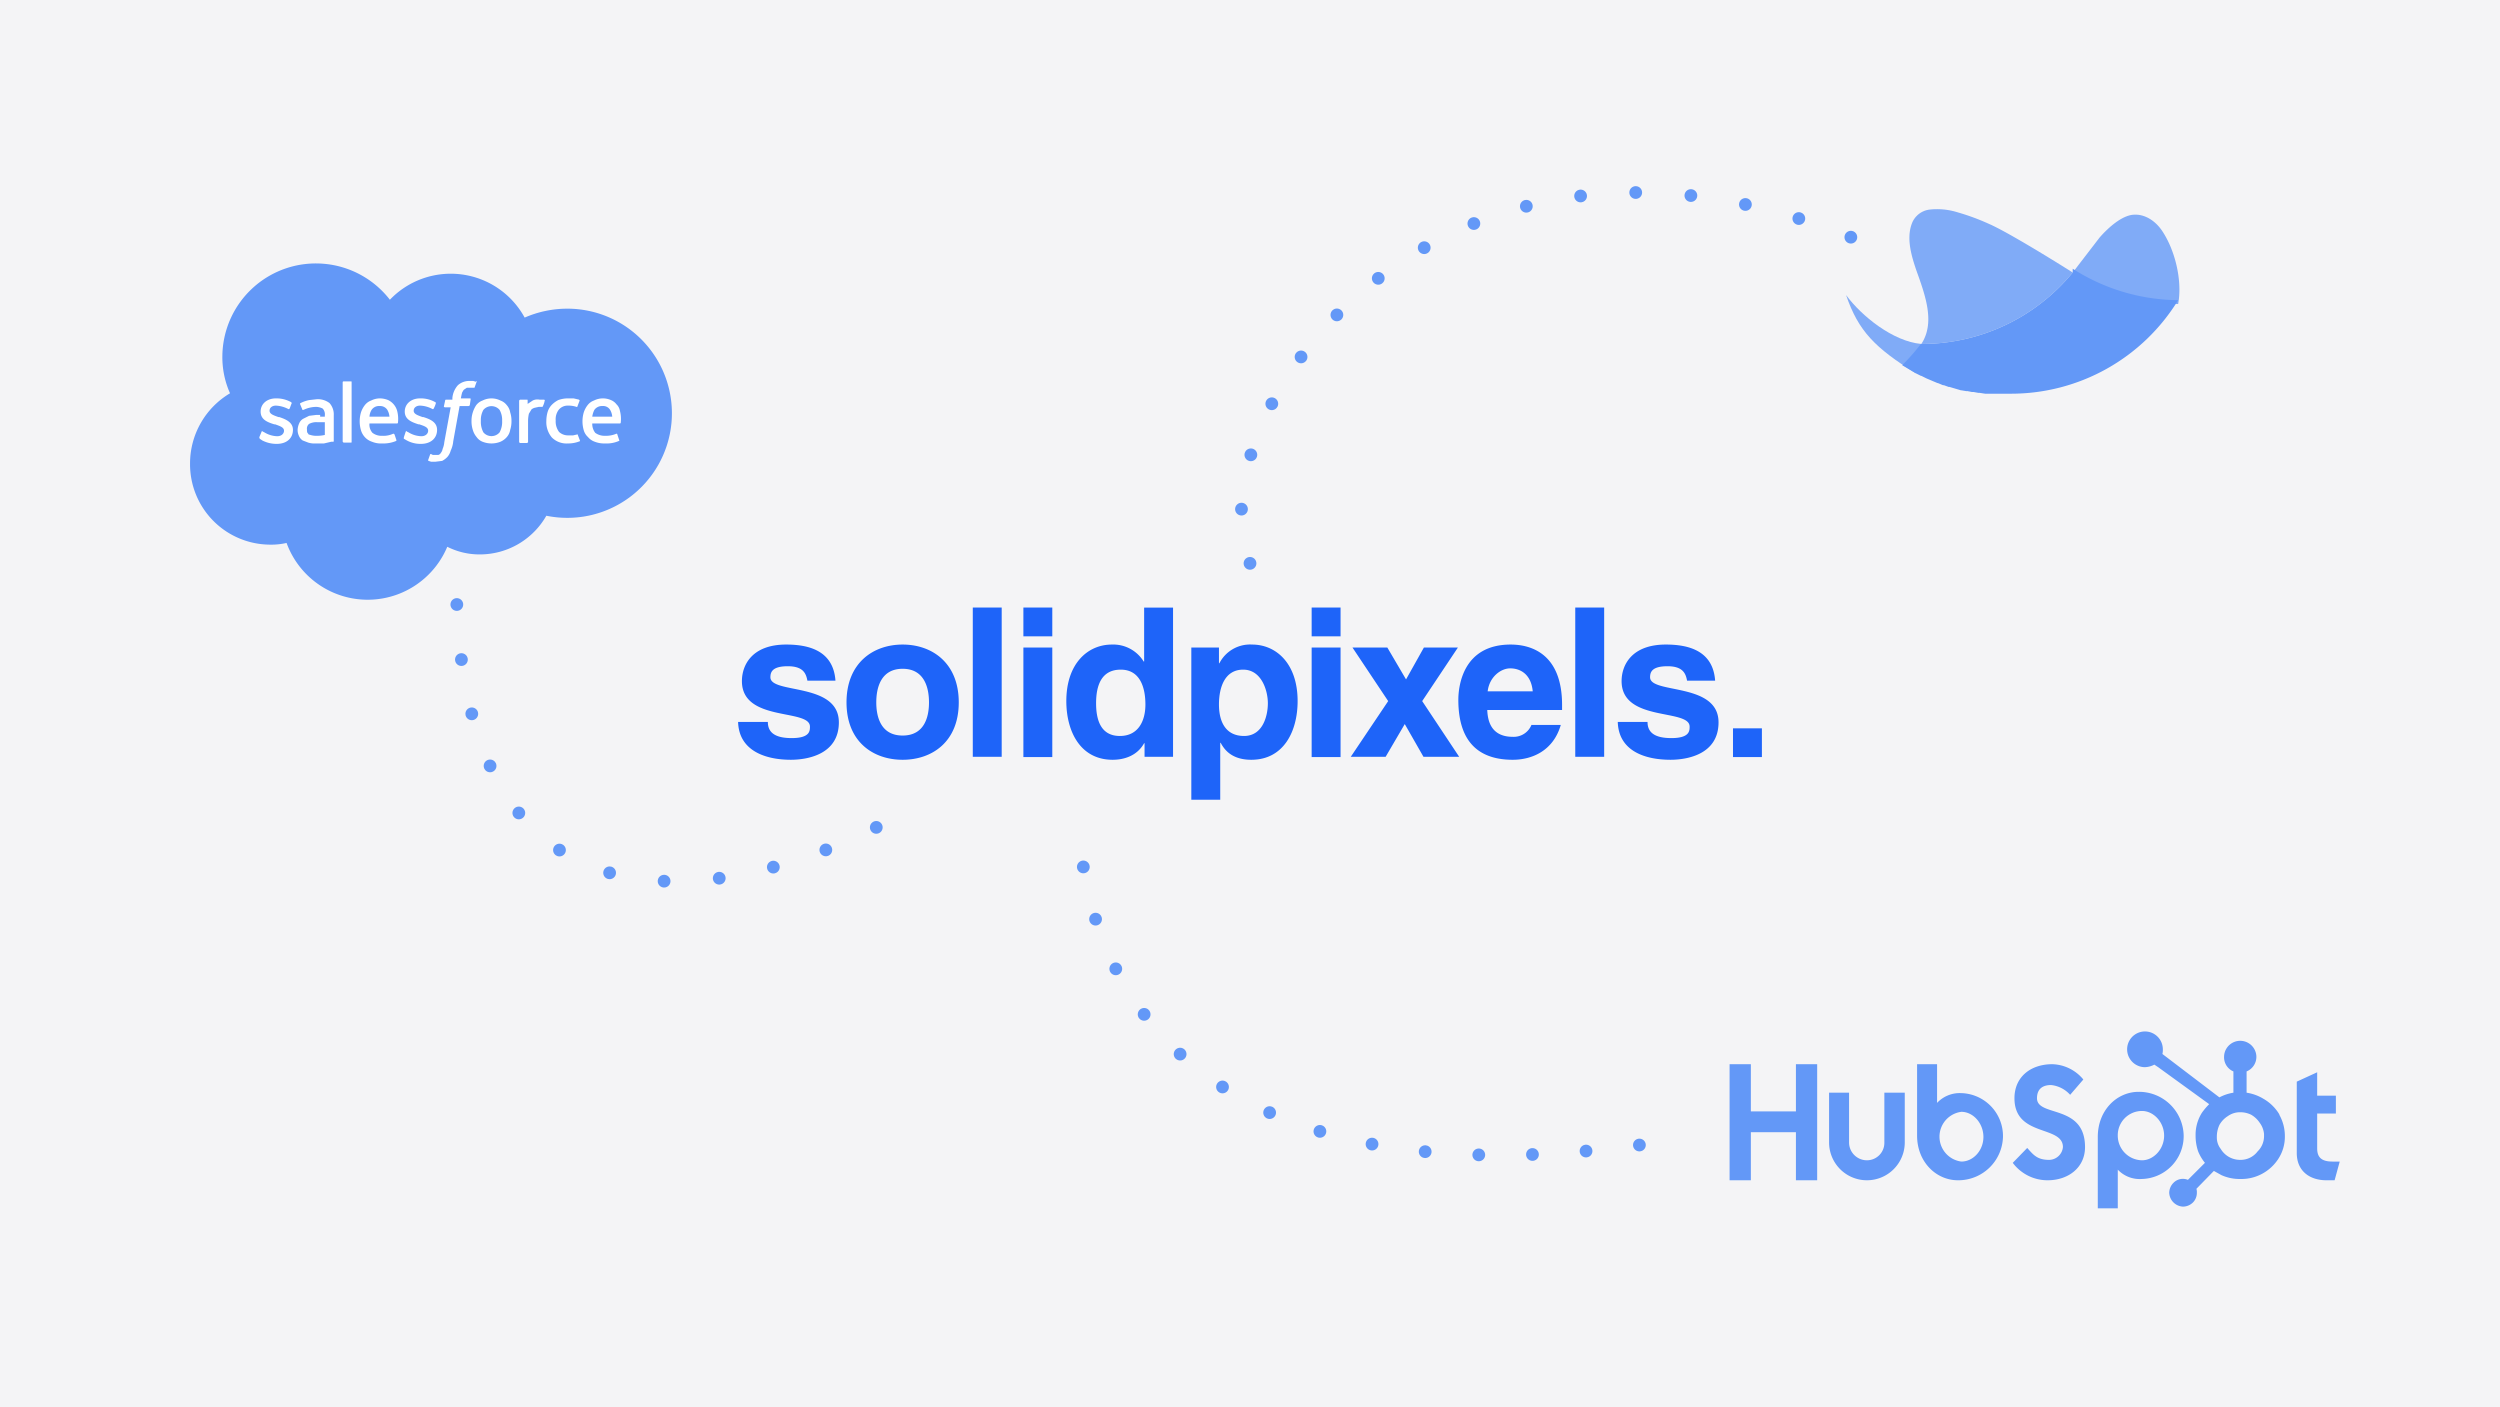 <svg id="Vrstva_1" data-name="Vrstva 1" xmlns="http://www.w3.org/2000/svg" viewBox="0 0 588 331"><defs><style>.cls-2{fill:#1e64f9}.cls-9{fill:#6398f7}.cls-4{fill:#fff}.cls-8{opacity:.8}.cls-9{fill-rule:evenodd}</style></defs><path fill="#f4f4f6" d="M0 0h588v331H0z"/><path class="cls-2" d="M212.3 178.7c-6.9 0-13.2-4.2-13.2-13.5s6.3-13.6 13.2-13.6 13.2 4.3 13.2 13.6-6.3 13.5-13.2 13.5zm0-21.4c-5.2 0-6.2 4.6-6.2 7.9s1 7.8 6.2 7.8 6.2-4.5 6.2-7.8-1-7.9-6.2-7.9zm-22.4 2.8c-.3-1.6-.9-3.4-4.6-3.4s-4.1 1.4-4.1 2.6c0 4 16.1 1.1 16.1 10.6 0 7.5-7.3 8.8-11.3 8.8-5.8 0-12.2-2-12.4-8.9h7c0 2.2 1.3 3.8 5.6 3.8s4.3-1.7 4.3-2.7c0-4.3-16-1-16-10.7 0-3.8 2.4-8.6 10.4-8.6 5.1 0 11.1 1.3 11.6 8.5zm45.7 17.9h-6.8v-35.1h6.8zm5.1-35.1h6.8v6.77h-6.8zm0 9.4h6.8v25.76h-6.8zm35.2 25.7h-6.7v-3.2h-.1c-1.6 2.9-4.6 3.9-7.4 3.9-7.7 0-10.9-6.8-10.9-13.8 0-8.9 5.1-13.3 10.7-13.3a8.4 8.4 0 017.5 4h.1v-12.7h6.8zm-12.5-4.9c4.3 0 6-3.5 6-7.4s-1.2-8.2-5.8-8.2-5.8 3.8-5.8 7.9 1.2 7.7 5.6 7.7zm23.3-17.1h.1a8.1 8.1 0 017.7-4.4c5.6 0 10.7 4.4 10.7 13.3 0 7-3.2 13.8-10.9 13.8-4.7 0-6.4-2.5-7.2-4h-.1v13.4h-6.8v-35.8h6.5zm5.9 17.1c4.4 0 5.6-4.7 5.6-7.7s-1.5-7.9-5.8-7.9-5.7 4.1-5.7 8.2 1.6 7.4 5.9 7.4zm15.9-30.2h6.8v6.77h-6.8zm0 9.4h6.8v25.76h-6.8zm34.7 25.7h-8.4l-4.4-7.7-4.5 7.7h-8.2l8.8-13.1-8.4-12.6h8.2l4.4 7.5 4.2-7.5h8l-8.4 12.6z"/><path class="cls-2" d="M367.1 170.5c-1.8 6.2-6.9 8.2-11.3 8.2-7.3 0-12.8-3.5-12.8-14.1 0-3.1 1-13 12.3-13 5.1 0 12.1 2.4 12.1 14.2v1.2h-17.6c.1 1.9.5 6.3 6 6.3a4.5 4.5 0 004.4-2.8zm-6.6-7.9c-.4-4.2-3.1-5.4-5.3-5.4s-4.9 2-5.3 5.4zm16.8 15.4h-6.8v-35.1h6.8zm19.5-17.9c-.3-1.6-.9-3.4-4.6-3.4s-4.1 1.4-4.1 2.6c0 4 16.1 1.1 16.1 10.6 0 7.5-7.3 8.8-11.3 8.8-5.9 0-12.2-2-12.4-8.9h7c0 2.2 1.3 3.8 5.6 3.8s4.3-1.7 4.3-2.7c0-4.3-16-1-16-10.7 0-3.8 2.4-8.6 10.4-8.6 5.1 0 11.1 1.3 11.6 8.5zm10.8 11.2h6.8v6.77h-6.8z"/><path d="M406.8 250.3h5v11.1h10.6v-11.1h5v27.3h-5v-11.3h-10.6v11.3h-5zm36.4 18.4a4.1 4.1 0 01-4.1 4.2 4.2 4.2 0 01-4.2-4.2V257h-4.7v11.7a8.9 8.9 0 1017.8 0V257h-4.8v11.7m18-11.6a7.3 7.3 0 00-5.6 2.3v-9.1h-4.7v16.8c0 6.2 4.5 10.5 9.6 10.5a10.5 10.5 0 0010.6-10.2 10.1 10.1 0 00-9.9-10.3zm.1 16.1a5.9 5.9 0 010-11.7c2.8 0 5.2 2.7 5.2 5.9s-2.4 5.8-5.2 5.8zm17.8-14.9c0-2.4 1.6-3.1 3.3-3.1a7 7 0 014.5 2.3l3.1-3.6a9.8 9.8 0 00-7.3-3.6c-5.1 0-8.9 3-8.9 8 0 9.2 11.4 6.3 11.4 11.5a3.3 3.3 0 01-3.3 3c-2.9 0-3.8-1.4-5.1-2.8l-3.4 3.5a10.2 10.2 0 008.2 4.1c4.9 0 8.8-3 8.8-7.8 0-10.2-11.3-7-11.3-11.5m23.9-1.5c-5.1 0-9.6 4.3-9.6 10.6v16.8h4.7v-9.1a7.1 7.1 0 005.6 2.2 10.1 10.1 0 009.9-10.2 10.5 10.5 0 00-10.6-10.3zm.8 16.1a5.8 5.8 0 01-5.7-5.8 5.7 5.7 0 015.7-5.8c2.7 0 5.2 2.6 5.2 5.8s-2.5 5.8-5.2 5.8zm44.8.3c-2.8 0-3.6-1.2-3.6-3.1v-8.2h4.4v-4.2H545v-5.5l-4.8 2.2v16.8c0 4.2 3 6.4 7 6.4h1.9l1.2-4.4h-1.7m-12.5-11.1a10.4 10.4 0 00-3.8-3.7 10.7 10.7 0 00-3.9-1.4v-5a3.7 3.7 0 002.3-3.4 3.8 3.8 0 00-7.6 0 3.6 3.6 0 002.2 3.4v5a10.7 10.7 0 00-3.3 1.1l-13.4-10.2a4.1 4.1 0 00.1-1.1 4.2 4.2 0 00-4.2-4.2 4.2 4.2 0 100 8.4 5.1 5.1 0 002.2-.6l.9.6 12 8.7a16.3 16.3 0 00-1.7 2 9.8 9.8 0 00-1.5 5v.4a11.5 11.5 0 00.6 3.7 10.7 10.7 0 001.6 2.7l-4 4a3.1 3.1 0 00-3.4.7 3.4 3.4 0 00-1 2.3 3.4 3.4 0 003.3 3.3 3.4 3.4 0 002.3-1 3.2 3.2 0 00.9-2.3 2.8 2.8 0 00-.1-.9l4.1-4.2 1.8 1a10.4 10.4 0 004.3.9h.3a10.2 10.2 0 004.9-1.2 10.4 10.4 0 003.9-3.6 9.5 9.5 0 001.5-5.2 10.2 10.2 0 00-1.3-5.1zm-5.1 8.7a5 5 0 01-3.9 2h-.2a5.3 5.3 0 01-4.6-2.6 4.3 4.3 0 01-.9-2.6v-.3a6.6 6.6 0 01.6-2.7 5.8 5.8 0 012-2.1 4.9 4.9 0 012.8-.9h.1a5.8 5.8 0 012.6.6 6.1 6.1 0 012 1.9 5.2 5.2 0 011 2.6v.6a5 5 0 01-1.5 3.5zM91.7 70.5a19.8 19.8 0 0131.7 4.2 25.1 25.1 0 019.9-2.1 24.6 24.6 0 11-4.8 48.7 18 18 0 01-15.6 9.1 16.8 16.8 0 01-7.7-1.8 20.3 20.3 0 01-37.8-.9 16.1 16.1 0 01-3.9.4A18.9 18.9 0 0144.7 109a19.2 19.2 0 019.4-16.5 20.8 20.8 0 01-1.8-8.7 22 22 0 0139.4-13.3" fill="#6398f7"/><path class="cls-4" d="M61 102.9c0 .2.1.2.1.3l.6.4a7.3 7.3 0 003.4.8c2.3 0 3.8-1.3 3.8-3.3 0-1.8-1.7-2.5-3.2-3h-.2c-1.1-.4-2.1-.7-2.1-1.5 0-.7.6-1.2 1.5-1.2a7 7 0 012.9.8.2.2 0 00.3-.1c.1-.1.4-1.1.5-1.2a.4.4 0 00-.1-.3 7.1 7.1 0 00-3.4-.9h-.2c-2.1 0-3.6 1.3-3.6 3.1 0 1.9 1.6 2.5 3.2 3h.2c1.1.4 2.1.7 2.1 1.5 0 .7-.6 1.3-1.6 1.3a6.1 6.1 0 01-3-.9l-.4-.2c-.1-.1-.2-.2-.3.1l-.5 1.2zm34 0c-.1.2 0 .2 0 .3l.7.4a6.7 6.7 0 003.3.8c2.3 0 3.8-1.3 3.8-3.3 0-1.8-1.6-2.5-3.2-3h-.2c-1.1-.4-2.1-.7-2.1-1.5 0-.7.6-1.2 1.5-1.2a6.6 6.6 0 012.9.8.2.2 0 00.3-.1 6.1 6.1 0 00.5-1.2c0-.2 0-.3-.1-.3a7 7 0 00-3.3-.9h-.3c-2.1 0-3.6 1.3-3.6 3.1 0 1.9 1.7 2.5 3.2 3h.2c1.2.4 2.1.7 2.1 1.5 0 .7-.6 1.3-1.6 1.3a6.1 6.1 0 01-3-.9l-.4-.2c0-.1-.2-.2-.3.1l-.4 1.2zm23.1-3.9a5.1 5.1 0 01-.6 2.7 2.5 2.5 0 01-3.8 0 5.1 5.1 0 01-.6-2.7 4.8 4.8 0 01.6-2.6 2.5 2.5 0 013.8 0 4.8 4.8 0 01.6 2.6m1.9-2a3.4 3.4 0 00-.8-1.7 3.3 3.3 0 00-1.5-1.1 4.7 4.7 0 00-4.2 0 3.3 3.3 0 00-1.5 1.1 6.7 6.7 0 00-.8 1.7 6.4 6.4 0 00-.3 2 6.6 6.6 0 00.3 2.1 4.6 4.6 0 00.9 1.7 3.1 3.1 0 001.4 1.1 5.7 5.7 0 004.2 0 4.2 4.2 0 001.5-1.1 3.4 3.4 0 00.8-1.7 6.6 6.6 0 00.3-2.1 6.4 6.4 0 00-.3-2m15.9 5.3c0-.2-.2-.1-.2-.1l-.9.2h-1.1a3.1 3.1 0 01-2.2-.8 4.1 4.1 0 01-.8-2.7 3.7 3.7 0 01.7-2.5 2.7 2.7 0 012.2-1 6 6 0 012 .3s.2.1.2-.1l.5-1.3c.1-.2-.1-.2-.1-.3l-1.3-.3h-1.4a6.7 6.7 0 00-2.2.4 6.1 6.1 0 00-1.6 1.2 4.2 4.2 0 00-.9 1.6 7.6 7.6 0 00-.3 2.1 5.6 5.6 0 001.3 3.9 4.9 4.9 0 003.8 1.4 7.2 7.2 0 002.7-.5s.2 0 .1-.2l-.5-1.3zm3.4-4.3a5 5 0 01.5-1.6 2.2 2.2 0 011.9-.9 1.9 1.9 0 011.8.9 3.8 3.8 0 01.5 1.6zm6.5-1.4a2.7 2.7 0 00-.8-1.5 3.1 3.1 0 00-1.3-1 4.7 4.7 0 00-4 .1 3.3 3.3 0 00-1.5 1.1 5.6 5.6 0 00-.9 1.7 7.5 7.5 0 000 4.2 3.4 3.4 0 001 1.6 3.6 3.6 0 001.6 1.1 6.1 6.1 0 002.4.4 7.3 7.3 0 003.3-.6c.1-.1.1-.1 0-.3l-.4-1.2a.2.2 0 00-.2-.2 6.3 6.3 0 01-2.7.5 3.7 3.7 0 01-2.3-.7 3.4 3.4 0 01-.7-2.2h6.5a.2.2 0 00.2-.2 7.6 7.6 0 00-.2-2.8zM86.9 98a3.4 3.4 0 01.5-1.6 2.1 2.1 0 011.9-.9 2 2 0 011.8.9 3.8 3.8 0 01.5 1.6zm6.5-1.4a4 4 0 00-2.1-2.5 5.3 5.3 0 00-1.9-.4 4.6 4.6 0 00-2.1.5 3.3 3.3 0 00-1.5 1.1 5.6 5.6 0 00-.9 1.7 7.5 7.5 0 000 4.2 4.2 4.2 0 00.9 1.6 3.9 3.9 0 001.7 1.1 5.5 5.5 0 002.4.4 7.7 7.7 0 003.3-.6c0-.1.1-.1 0-.3l-.4-1.2a.4.4 0 00-.3-.2 5.4 5.4 0 01-2.6.5 3.5 3.5 0 01-2.3-.7 2.9 2.9 0 01-.7-2.2h6.5a.2.2 0 00.2-.2 7.6 7.6 0 00-.2-2.8zm-20.7 5.7l-.3-.4c-.2-.2-.2-.5-.2-.9a1.4 1.4 0 01.5-1.3 3.6 3.6 0 011.9-.4h1.8v3a7.9 7.9 0 01-1.7.2 4.9 4.9 0 01-2-.3m2.6-4.6h-1l-1.6.2-1.4.7a2.2 2.2 0 00-.9 1 4.2 4.2 0 00-.4 1.6 3.2 3.2 0 00.3 1.4 2.4 2.4 0 00.9 1.1l1.3.5a5 5 0 001.8.2h1.9l1.7-.4h.5c.1 0 .1-.2.1-.2v-6a4 4 0 00-1-2.9 4.5 4.5 0 00-3-.9l-1.8.2a7.9 7.9 0 00-2 .7.2.2 0 00-.1.3l.5 1.2c0 .2.2.1.2.1h.1a7 7 0 012.9-.7 3.4 3.4 0 011.6.4 2 2 0 01.5 1.6v.3h-1.1m52.8-3.7c.1-.2 0-.2-.1-.3h-1.1a2.5 2.5 0 00-1.6.2l-1.2.8v-.8c0-.1 0-.2-.1-.2h-1.7l-.2.2v9.8l.2.2h1.7l.2-.2v-5a7.9 7.9 0 01.2-1.7l.6-1a2 2 0 01.8-.4l.9-.2h.9a4.8 4.8 0 00.5-1.4"/><path class="cls-4" d="M112 89.8l-.7-.2h-.8a4 4 0 00-2.8 1 5.2 5.2 0 00-1.3 3v.4h-1.5a.2.2 0 00-.2.2l-.3 1.4c0 .1.1.2.3.2h1.3l-1.5 8.2a5.3 5.3 0 01-.4 1.6 1.9 1.9 0 01-.4.9 1 1 0 01-.6.5h-1.3l-.4-.2h-.2l-.5 1.4c0 .1 0 .2.1.2l.6.2h1l1.6-.2a4.7 4.7 0 001.2-.9 3.6 3.6 0 00.8-1.5 6.4 6.4 0 00.6-2.2l1.5-8.3h2.1a.4.4 0 00.3-.2l.2-1.4c0-.1 0-.2-.2-.2h-2.1a12 12 0 01.3-1.4c.2-.3.3-.6.5-.7l.6-.4h1.8l.5-1.4c.1-.2-.1-.2-.1-.2m-29.3 14.3c0 .1 0 .2-.1.2h-1.8l-.2-.2v-14a.2.2 0 01.2-.2h1.8c.1 0 .1.1.1.2v14z"/><path d="M254.8 203.9c4 26 25.3 81.9 137.1 64.5" stroke-dasharray="0 12.63" fill="none" stroke="#6398f7" stroke-linecap="round" stroke-miterlimit="10" stroke-width="3"/><path d="M206.1 194.6s-98.8 53.7-98.8-59.7m186.7-2.4c-13.8-34.4 43.9-116.6 142.1-76.4" stroke-dasharray="0 13" fill="none" stroke="#6398f7" stroke-linecap="round" stroke-miterlimit="10" stroke-width="3"/><g class="cls-8"><path class="cls-9" d="M434.2 69.4c2.9 8.5 6.8 12.4 16.4 18.4-1-2.1 1.9-4.6 1.3-6.9-6.7-.6-14.1-6.6-17.7-11.5"/></g><g class="cls-8"><path class="cls-9" d="M508.6 54.4c-1.5-2.3-4-4.1-6.8-3.9s-6 3.1-8 5.4l-6.3 8.2a46.6 46.6 0 0024.8 7.4c1-5.3-.6-12.4-3.7-17.1"/></g><path d="M467.9 52.7a53.4 53.4 0 00-7.6-2.8 16 16 0 00-6.5-.6 5.1 5.1 0 00-4.1 3.2c-1.4 3.6-.1 7.8 1.1 11.3 2.2 6.1 4.3 12.2 1.1 17.1a46 46 0 0035.6-16.8c-1.7-1.1-14.8-9.3-19.6-11.4" fill-rule="evenodd" opacity=".8" fill="#6398f7"/><path class="cls-9" d="M487.5 64.1a46 46 0 01-35.6 16.8h-.1a54.1 54.1 0 01-4.4 5l3.2 1.9 1.2.6h.1l1.2.6 2.6 1.1h.1l1.2.5h.2l1.1.4h.2l2.7.8h.1l1.2.2h.3l1 .2h.4l1.1.2h.3l1.3.2h6a46.1 46.1 0 0039.4-22 46.6 46.6 0 01-24.8-7.4"/></svg>